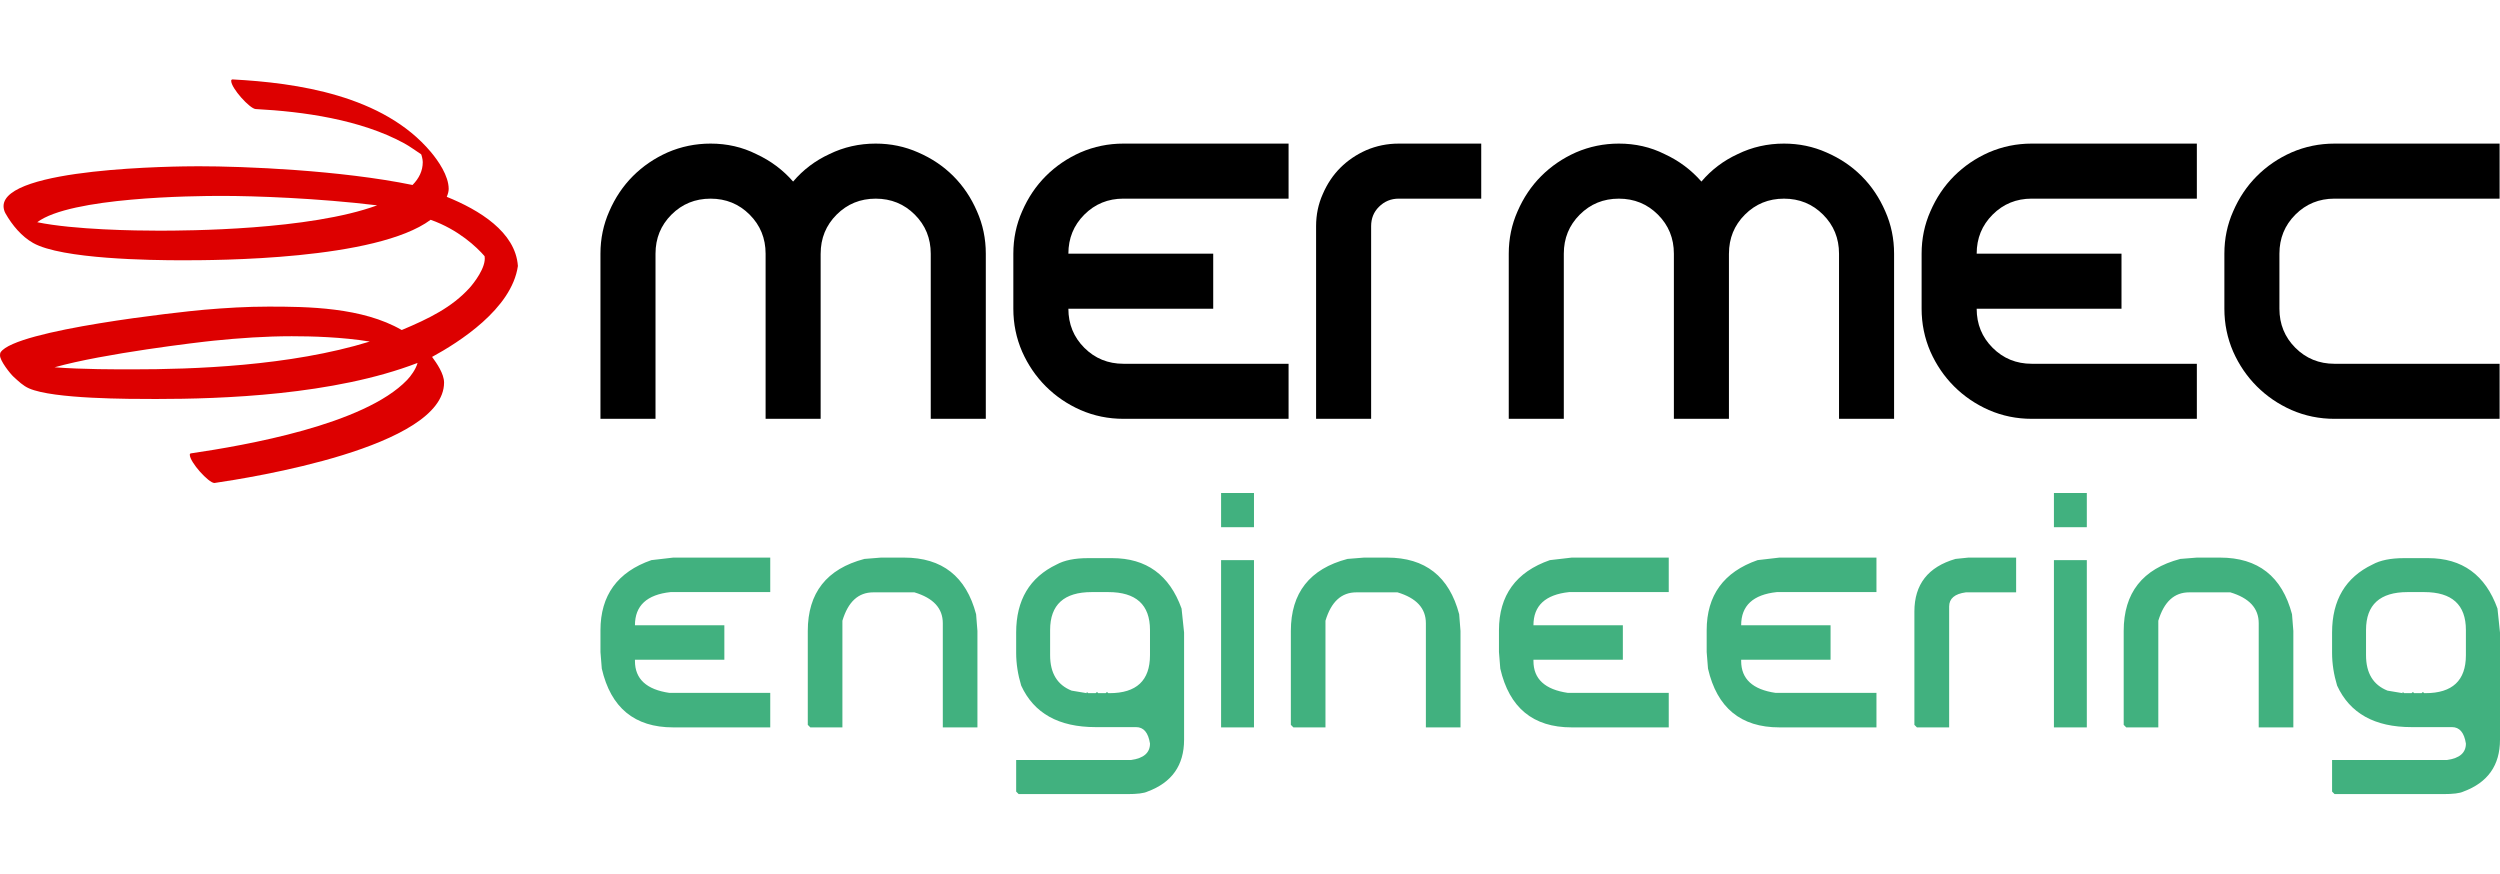 <?xml version="1.0" encoding="UTF-8"?>
<!DOCTYPE svg PUBLIC "-//W3C//DTD SVG 1.1//EN" "http://www.w3.org/Graphics/SVG/1.1/DTD/svg11.dtd">
<!-- Creator: CorelDRAW -->
<svg xmlns="http://www.w3.org/2000/svg" xml:space="preserve" width="166.163mm" height="58.059mm" version="1.1" style="shape-rendering:geometricPrecision; text-rendering:geometricPrecision; image-rendering:optimizeQuality; fill-rule:evenodd; clip-rule:evenodd"
viewBox="0 0 16615.26 5805.49"
 xmlns:xlink="http://www.w3.org/1999/xlink"
 xmlns:xodm="http://www.corel.com/coreldraw/odm/2003">
 <defs>
  <style type="text/css">
   <![CDATA[
    .fil3 {fill:none}
    .fil1 {fill:black}
    .fil2 {fill:#41B17F}
    .fil0 {fill:#DD0000}
   ]]>
  </style>
 </defs>
 <g id="Livello_x0020_1">
  <g id="_1626186336624">
   <path class="fil0" d="M2969.25 1308.17l0 0c214.74,86.82 457.27,233.43 472.74,459.83 -41.18,285.53 -393.99,508.06 -570.3,604 30.37,41.46 79.63,111.5 79.63,170.62 0,431.26 -1291.86,632.92 -1524.82,667.17l-1.8 0.11c-38.07,0 -163.31,-138.37 -163.31,-187.7 0,-5.14 2.94,-8.45 7.03,-9.01 362.94,-53.54 1152.06,-190.37 1437.32,-487.95 23.73,-24.66 57.97,-70.61 69.37,-113.21 -557.31,214.76 -1301.64,239.69 -1739.28,239.69 -176.4,0 -681.42,0.48 -842.92,-70.51 -39.87,-17.45 -70.05,-47.45 -103.42,-77.79 -20.13,-18.24 -91.78,-107.13 -89.41,-143.4 0.38,-6.64 0.59,-13.47 4.38,-19.18 100.57,-149.15 1197.64,-268.9 1352.01,-282.19 142.08,-12.34 285.45,-20.87 427.98,-20.87 258.38,0 622.86,3.42 885.52,155.61 183.91,-77.23 333.92,-151.36 450.93,-280.12 25.71,-28.38 112.73,-137.29 99.73,-210.76 -51.73,-59.96 -173.76,-176.5 -358.5,-241.78 -361.47,268.07 -1428.05,269.12 -1652.17,269.12 -203.76,0 -800.15,-7.32 -990.22,-115.21 -74.97,-42.61 -138.07,-116.41 -183.8,-197.36 -7.31,-12.91 -12.34,-31.52 -12.34,-46.88 0,-256.13 1150.77,-265.41 1295.94,-265.41 305.84,0 943.04,26.1 1422.24,124.41 43.47,-43.96 67.95,-94.33 67.95,-152.03 0,-19.56 -8.64,-49.26 -10.82,-52.11 -38.33,-24.56 -73.62,-51.89 -113.67,-73.54 -291.12,-157.9 -669.86,-210.27 -986.32,-226.98 -38.25,-1.99 -162.44,-138.36 -162.44,-187.62 0,-6.24 4.25,-9.28 8.91,-9.28 427.38,22.57 1000.92,105.04 1317.87,481.94 48.69,57.89 118.81,158.11 118.81,245.96 0,15.95 -5.04,33.89 -12.81,52.4zm-1495.24 -6.19l0 0c219.79,0 637.87,14.91 1032.72,62.73 -450.82,165.22 -1265.01,168.34 -1451.28,168.34 -152.38,0 -561.67,-5.6 -808.09,-56.17 221.86,-166.72 1035.95,-174.9 1226.65,-174.9zm983.66 968c-186.28,-30.26 -388.02,-35.4 -518.77,-35.4 -173.1,0 -347.13,12.16 -519.44,29.62 -95.95,9.68 -731.05,84.83 -1056.82,176.88 191.01,14.42 407.08,13.67 518.69,13.67 395.23,0 1044.76,-20.42 1576.34,-184.77z"/>
   <path class="fil1" d="M5454.2 1686.06c0,-102.48 35.4,-189.04 106.16,-259.73 70.72,-70.69 157.25,-106.08 259.73,-106.08 102.37,0 189.02,35.4 259.7,106.08 70.72,70.7 106.09,157.25 106.09,259.73l0 1097.41 365.93 0 0 -1097.41c0,-100.03 -19.56,-193.89 -58.67,-281.73 -38.9,-90.16 -91.37,-168.25 -157.22,-234.1 -65.85,-65.88 -143.86,-118.33 -234.11,-157.33 -87.87,-39.01 -181.72,-58.57 -281.73,-58.57 -109.8,0 -212.18,23.17 -307.37,69.57 -95.05,43.85 -175.43,104.85 -241.49,182.75 -68.22,-77.9 -149.93,-138.9 -245.09,-182.75 -92.53,-46.4 -193.78,-69.57 -303.47,-69.57 -100.11,0 -195.29,19.56 -285.53,58.57 -87.68,39 -164.54,91.45 -230.49,157.33 -65.78,65.85 -118.25,143.93 -157.23,234.1 -39,87.84 -58.67,181.7 -58.67,281.73l0 1097.41 365.93 0 0 -1097.41c0,-102.48 35.3,-189.04 106.09,-259.73 70.69,-70.69 157.33,-106.08 259.89,-106.08 102.29,0 188.94,35.4 259.62,106.08 70.69,70.7 106.08,157.25 106.08,259.73l0 1097.41 365.83 0 0 -1097.41z"/>
   <path class="fil1" d="M8746.87 2783.53l365.8 0 0 -1280.37c0,-51.24 17.08,-93.95 51.24,-128.01 36.64,-36.64 80.37,-54.96 131.72,-54.96l548.76 0 0 -365.79 -548.76 0c-75.64,0 -147.56,14.61 -215.89,43.93 -65.85,29.32 -123.08,68.24 -171.93,117 -48.8,48.88 -87.8,107.32 -117.01,175.65 -29.32,65.77 -43.93,136.46 -43.93,212.18l0 1280.37z"/>
   <path class="fil1" d="M11490.79 1686.06c0,-102.48 35.3,-189.04 106.09,-259.73 70.69,-70.69 157.33,-106.08 259.73,-106.08 102.48,0 189.02,35.4 259.7,106.08 70.8,70.7 106.08,157.25 106.08,259.73l0 1097.41 365.91 0 0 -1097.41c0,-100.03 -19.53,-193.89 -58.54,-281.73 -39,-90.16 -91.48,-168.25 -157.33,-234.1 -65.88,-65.88 -143.85,-118.33 -234.1,-157.33 -87.77,-39.01 -181.73,-58.57 -281.73,-58.57 -109.8,0 -212.18,23.17 -307.26,69.57 -95.19,43.85 -175.57,104.85 -241.49,182.75 -68.33,-77.9 -150.04,-138.9 -245.13,-182.75 -92.6,-46.4 -193.86,-69.57 -303.65,-69.57 -100.01,0 -195.1,19.56 -285.34,58.57 -87.77,39 -164.62,91.45 -230.5,157.33 -65.93,65.85 -118.21,143.93 -157.33,234.1 -39,87.84 -58.53,181.7 -58.53,281.73l0 1097.41 365.9 0 0 -1097.41c0,-102.48 35.29,-189.04 106.09,-259.73 70.69,-70.69 157.22,-106.08 259.7,-106.08 102.48,0 189.04,35.4 259.73,106.08 70.8,70.7 106.08,157.25 106.08,259.73l0 1097.41 365.9 0 0 -1097.41z"/>
   <path class="fil1" d="M15515.06 2417.71c-102.4,0 -189.02,-35.4 -259.81,-106.11 -70.61,-70.7 -106,-157.33 -106,-259.71l0 -365.82c0,-102.48 35.4,-189.02 106,-259.7 70.8,-70.8 157.41,-106.19 259.81,-106.19l1097.51 0 0 -365.8 -1097.51 0c-100,0 -195.1,19.53 -285.26,58.54 -87.95,39 -164.72,91.47 -230.58,157.33 -65.85,65.87 -118.32,143.85 -157.24,234.1 -39.09,87.79 -58.54,181.73 -58.54,281.73l0 365.82c0,100.12 19.45,195.21 58.54,285.34 38.92,87.88 91.39,164.65 157.24,230.58 65.86,65.77 142.62,118.16 230.58,157.14 90.16,39.2 185.26,58.56 285.26,58.56l1097.51 0 0 -365.79 -1097.51 0z"/>
   <path class="fil1" d="M7466.37 2417.71l1097.62 0 0 365.79 -1097.62 0c-100.01,0 -195.1,-19.36 -285.34,-58.56 -87.77,-38.98 -164.65,-91.37 -230.5,-157.14 -65.85,-65.93 -118.24,-142.69 -157.25,-230.58 -39.08,-90.13 -58.53,-185.22 -58.53,-285.34l0 -365.82c0,-100 19.45,-193.94 58.53,-281.73 39.01,-90.24 91.4,-168.23 157.25,-234.1 65.85,-65.86 142.72,-118.33 230.5,-157.33 90.24,-39.01 185.33,-58.54 285.34,-58.54l1097.62 0 0 365.8 -1097.62 0c-102.38,0 -189.02,35.4 -259.81,106.19 -70.62,70.69 -106.01,157.22 -106.01,259.7l962.59 -0.08 0 365.9 -962.59 0c0,102.38 35.4,189.02 106.01,259.71 70.8,70.72 157.43,106.11 259.81,106.11z"/>
   <path class="fil1" d="M13502.96 2417.71l1097.54 0 0 365.79 -1097.54 0c-100,0 -195.18,-19.36 -285.33,-58.56 -87.85,-38.98 -164.62,-91.37 -230.58,-157.14 -65.77,-65.93 -118.25,-142.69 -157.25,-230.58 -39.01,-90.13 -58.54,-185.22 -58.54,-285.34l0 -365.82c0,-100 19.53,-193.94 58.54,-281.73 39,-90.24 91.48,-168.23 157.25,-234.1 65.96,-65.86 142.72,-118.33 230.58,-157.33 90.15,-39.01 185.33,-58.54 285.33,-58.54l1097.54 0 0 365.8 -1097.54 0c-102.37,0 -189.12,35.4 -259.7,106.19 -70.8,70.69 -106.08,157.22 -106.08,259.7l962.48 -0.08 0 365.9 -962.48 0c0,102.38 35.29,189.02 106.08,259.71 70.59,70.72 157.33,106.11 259.7,106.11z"/>
   <path class="fil2" d="M4473.85 3705.83l645.3 0 0 229.2 -662.03 0c-157.81,16.76 -237.14,89.92 -237.14,220.39l594.16 0 0 229.2 -594.16 0 0 8.83c0,118.99 76.69,189.53 229.2,211.56l669.97 0 0 229.2 -645.3 0c-256.5,0 -414.31,-130.45 -474.25,-390.51l-8.82 -110.2 0 -144.56c0,-231.87 112.84,-387.88 338.52,-466.34l144.55 -16.75zm1381.37 0l153.41 0c252.97,0 412.53,125.18 478.65,376.42l8.83 111.06 0 640.88 -230.1 0 0 -691.99c0,-99.63 -62.59,-167.5 -188.64,-205.4l-273.28 0c-99.61,0 -167.47,62.57 -205.4,188.64l0 708.75 -213.34 0 -16.73 -16.76 0 -624.12c0,-252.98 125.15,-412.54 376.42,-478.66l110.17 -8.82zm1376.08 3.52l159.56 0c228.32,0 381.72,111.95 461.93,335l16.75 159.56 0 712.28c0,170.13 -81.12,284.71 -243.32,344.68 -23.8,11.45 -68.75,16.75 -134.86,16.75l-721.09 0 -16.74 -16.75 0 -209.82 763.41 0c83.73,-11.46 126.04,-47.61 126.04,-109.31 -11.46,-73.17 -42.31,-109.31 -92.55,-109.31l-268.88 0c-245.04,0 -409.9,-91.67 -494.53,-275.9 -22.03,-73.17 -33.49,-145.46 -33.49,-218.63l0 -133.98c0,-216 89.89,-366.74 268.85,-452.25 51.14,-28.19 120.77,-42.31 208.93,-42.31zm-8.8 889.48l4.38 2.63 4.42 5.3 50.24 0 9.72 -7.93 7.04 7.93 50.25 0 8.83 -7.93 7.93 7.93 8.8 0c178.96,0 268.87,-83.76 268.87,-252.11l0 -167.5c0,-168.39 -92.55,-252.12 -277.67,-252.12l-109.31 0c-184.26,0 -276.81,83.73 -276.81,252.12l0 167.5c0,118.99 47.61,197.46 142.8,235.36l100.52 16.76 0 -7.93zm892.97 -1322.31l218.64 0 0 227.43 -218.64 0 0 -227.43zm0 446.05l218.64 0 0 1111.61 -218.64 0 0 -1111.61zm950.3 -16.75l153.4 0c252.98,0 412.54,125.18 478.66,376.42l8.83 111.06 0 640.88 -230.1 0 0 -691.99c0,-99.63 -62.6,-167.5 -188.64,-205.4l-273.29 0c-99.6,0 -167.47,62.57 -205.4,188.64l0 708.75 -213.33 0 -16.73 -16.76 0 -624.12c0,-252.98 125.15,-412.54 376.42,-478.66l110.17 -8.82zm1379.6 0l645.29 0 0 229.2 -662.03 0c-157.81,16.76 -237.14,89.92 -237.14,220.39l594.16 0 0 229.2 -594.16 0 0 8.83c0,118.99 76.69,189.53 229.21,211.56l669.96 0 0 229.2 -645.29 0c-256.5,0 -414.32,-130.45 -474.25,-390.51l-8.82 -110.2 0 -144.56c0,-231.87 112.83,-387.88 338.51,-466.34l144.56 -16.75zm1380.48 0l645.3 0 0 229.2 -662.03 0c-157.82,16.76 -237.14,89.92 -237.14,220.39l594.16 0 0 229.2 -594.16 0 0 8.83c0,118.99 76.69,189.53 229.2,211.56l669.97 0 0 229.2 -645.3 0c-256.5,0 -414.31,-130.45 -474.25,-390.51l-8.82 -110.2 0 -144.56c0,-231.87 112.84,-387.88 338.52,-466.34l144.55 -16.75zm1256.19 0l317.37 0 0 230.98 -334.1 0c-74.06,9.68 -111.09,41.42 -111.09,94.3l0 803.08 -214.2 0 -16.76 -16.76 0 -752.8c0,-180.73 90.81,-297.09 273.26,-349.98l85.51 -8.82zm568.57 -429.3l218.64 0 0 227.43 -218.64 0 0 -227.43zm0 446.05l218.64 0 0 1111.61 -218.64 0 0 -1111.61zm950.3 -16.75l153.41 0c252.97,0 412.53,125.18 478.65,376.42l8.83 111.06 0 640.88 -230.1 0 0 -691.99c0,-99.63 -62.59,-167.5 -188.64,-205.4l-273.28 0c-99.61,0 -167.47,62.57 -205.4,188.64l0 708.75 -213.34 0 -16.73 -16.76 0 -624.12c0,-252.98 125.15,-412.54 376.42,-478.66l110.17 -8.82zm1376.08 3.52l159.56 0c228.32,0 381.72,111.95 461.92,335l16.76 159.56 0 712.28c0,170.13 -81.12,284.71 -243.32,344.68 -23.8,11.45 -68.75,16.75 -134.86,16.75l-721.09 0 -16.74 -16.75 0 -209.82 763.41 0c83.73,-11.46 126.04,-47.61 126.04,-109.31 -11.46,-73.17 -42.31,-109.31 -92.55,-109.31l-268.88 0c-245.04,0 -409.9,-91.67 -494.53,-275.9 -22.03,-73.17 -33.49,-145.46 -33.49,-218.63l0 -133.98c0,-216 89.89,-366.74 268.85,-452.25 51.14,-28.19 120.77,-42.31 208.93,-42.31zm-8.8 889.48l4.38 2.63 4.42 5.3 50.24 0 9.72 -7.93 7.04 7.93 50.25 0 8.83 -7.93 7.93 7.93 8.8 0c178.96,0 268.87,-83.76 268.87,-252.11l0 -167.5c0,-168.39 -92.55,-252.12 -277.67,-252.12l-109.31 0c-184.26,0 -276.81,83.73 -276.81,252.12l0 167.5c0,118.99 47.61,197.46 142.8,235.36l100.52 16.76 0 -7.93z"/>
  </g>
  <rect class="fil3" x="2.67" y="-0.01" width="16609.89" height="5805.49"/>
 </g>
</svg>
